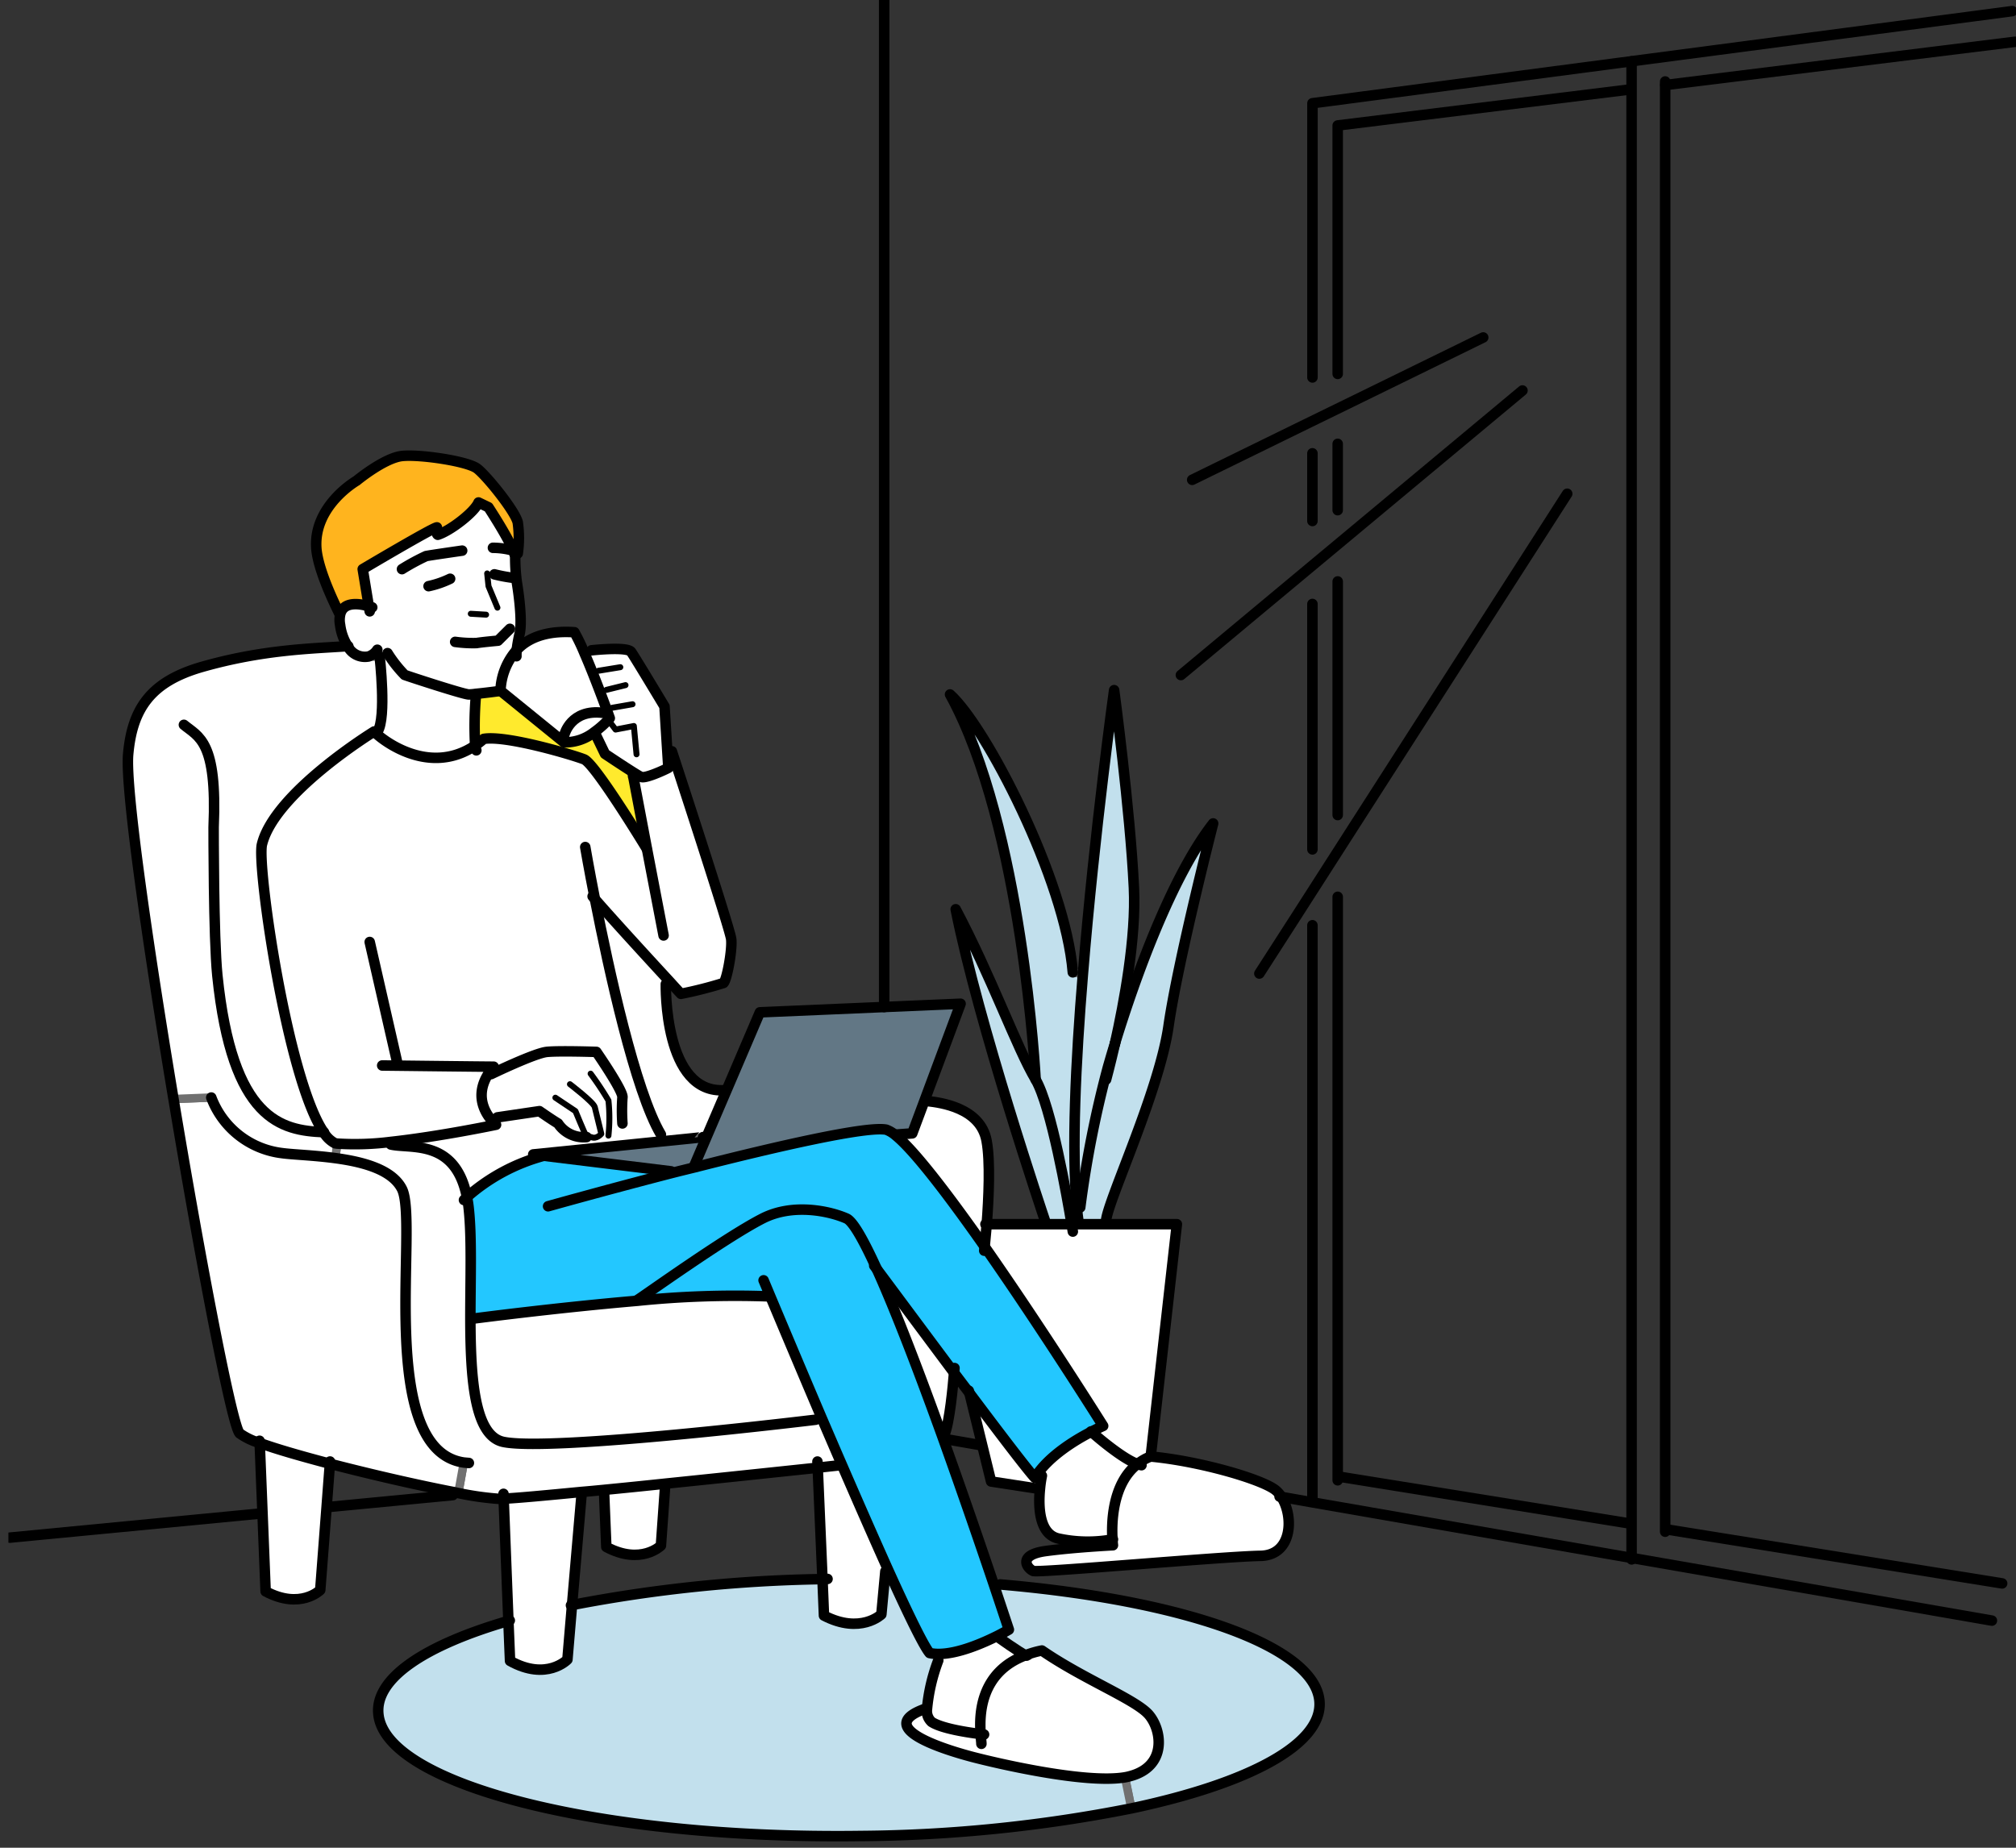 <svg xmlns="http://www.w3.org/2000/svg" xmlns:xlink="http://www.w3.org/1999/xlink" width="240" height="220" viewBox="0 0 240 220">
  <rect x="0" y="0" width="240" height="220" fill="#333333" stroke="none"/>
  <defs>
    <clipPath id="clip-path">
      <rect id="長方形_55" data-name="長方形 55" width="239" height="220" transform="translate(-0.086)" fill="none" stroke="#707070" stroke-linecap="round" stroke-linejoin="round" stroke-width="1"/>
    </clipPath>
    <clipPath id="clip-img_scene_ointment_1">
      <rect width="240" height="220"/>
    </clipPath>
  </defs>
  <g id="img_scene_ointment_1" clip-path="url(#clip-img_scene_ointment_1)">
    <g id="グループ_533" data-name="グループ 533" transform="translate(1.086)">
      <g id="グループ_87" data-name="グループ 87" clip-path="url(#clip-path)">
        <path id="パス_932" data-name="パス 932" d="M121.545,147.564c.477,5.15-8.388,9.843-22.386,12.8l-.762-3.7a5.868,5.868,0,0,0,.62-.14c4.424-1.182,3.786-5.5,2.211-7.322s-7.822-4.251-12.723-7.636a11.451,11.451,0,0,0-1.947.564c-.743-.354-3.273-2.15-3.273-2.15l-.074-.161c.834-.422,1.365-.741,1.365-.741s-.655-1.974-1.717-5.15l.672-.229c21.608,1.851,37.393,7.267,38.013,13.863" transform="translate(34.444 54.951)" fill="#c2e0ed" stroke="#707070" stroke-linecap="round" stroke-linejoin="round" stroke-width="1"/>
        <path id="パス_933" data-name="パス 933" d="M115.9,127.715c1.486,2.311,1.345,6.951-2.5,7.021-4.441.069-26.33,2.046-27.04,1.8-.726-.3-1.911-1.887,1.417-2.363,3.327-.457,8.068-.7,8.068-.7s-.037-.265-.052-.689c-.123-1.782-.088-6.615,2.973-8.977a5.728,5.728,0,0,1,1.576-.9c5.926.564,13.1,2.68,14.794,3.952a3.012,3.012,0,0,1,.76.862" transform="translate(35.561 50.512)" fill="#fff" stroke="#707070" stroke-linecap="round" stroke-linejoin="round" stroke-width="1"/>
        <path id="パス_934" data-name="パス 934" d="M94.327,95.68v-.02c2.445-7.971,6.778-19.892,11.681-26.173,0,0-4.195,16.4-5.309,24.11-1.1,7.727-7.2,20.725-7.432,23.142v.459H89.958v-.459c-.072-.477-.125-.971-.16-1.5l.388-.035A126.5,126.5,0,0,1,93.5,98.449c.246-.847.511-1.782.83-2.768" transform="translate(37.328 28.56)" fill="#c2e0ed" stroke="#707070" stroke-linecap="round" stroke-linejoin="round" stroke-width="1"/>
        <path id="パス_935" data-name="パス 935" d="M92.386,103.3h12.529L101.8,130.957a5.774,5.774,0,0,0-1.574.9c-1.874-.669-5.061-3.457-5.487-3.844.834-.442,1.4-.69,1.4-.69s-7.2-11.481-14.1-21.341c.054-.545.142-1.5.248-2.679h10.1Z" transform="translate(34.101 42.457)" fill="#fff" stroke="#707070" stroke-linecap="round" stroke-linejoin="round" stroke-width="1"/>
        <path id="パス_936" data-name="パス 936" d="M84.291,149.225c-.178-2.366-.054-7.356,5.343-9.383a11.487,11.487,0,0,1,1.947-.566c4.9,3.386,11.15,5.819,12.724,7.636s2.213,6.139-2.211,7.322a5.958,5.958,0,0,1-.62.14c-4.795.813-15.554-1.745-18.121-2.416-2.691-.706-11.944-3.386-5.857-5.679l.406-.035a1.771,1.771,0,0,0,.548,1.535c1.293.844,4.692,1.3,5.841,1.446" transform="translate(31.368 57.242)" fill="#fff" stroke="#707070" stroke-linecap="round" stroke-linejoin="round" stroke-width="1"/>
        <path id="パス_937" data-name="パス 937" d="M96.664,81.766c.283,5.98-1.185,13.759-2.248,18.519v.02c-.319.986-.585,1.922-.83,2.768a126.19,126.19,0,0,0-3.311,16.756l-.389.035c-.655-6.738-.159-17.32.706-27.815,1.383-17,3.718-33.812,3.718-33.812s1.913,14.269,2.354,23.528" transform="translate(37.239 23.936)" fill="#c2e0ed" stroke="#707070" stroke-linecap="round" stroke-linejoin="round" stroke-width="1"/>
        <path id="パス_938" data-name="パス 938" d="M119.94,157.169l.76,3.7a171.35,171.35,0,0,1-32.207,3.281c-30.95.422-56.66-6.084-57.44-14.533-.406-4.251,5.538-8.182,15.483-11.076l.2,4.762c4.353,2.433,6.829-.159,6.829-.159l.551-6.489a170.41,170.41,0,0,1,29.816-3.087l.177,4.34c4.356,2.255,6.834-.143,6.834-.143l.477-5.133.336-.158c2.336,5.167,4.229,9.066,4.937,9.894a4.985,4.985,0,0,0,1.045.107l-.02.775a21.976,21.976,0,0,0-1.342,5.785l-.408.037c-6.087,2.293,3.165,4.972,5.857,5.678,2.568.672,13.326,3.228,18.121,2.417" transform="translate(12.9 54.448)" fill="#c2e0ed" stroke="#707070" stroke-linecap="round" stroke-linejoin="round" stroke-width="1"/>
        <path id="パス_939" data-name="パス 939" d="M89.154,128.967h-.091l-5.734-.882-2.581-10.547c3.644,4.868,6.969,9.225,7.8,10.107,1.54-2.54,4.85-4.532,6.725-5.485.426.387,3.613,3.175,5.487,3.844-3.061,2.363-3.1,7.2-2.973,8.978a16.437,16.437,0,0,1-6.441-.107c-2.336-.528-2.391-3.88-2.193-5.908" transform="translate(33.566 48.308)" fill="#fff" stroke="#707070" stroke-linecap="round" stroke-linejoin="round" stroke-width="1"/>
        <path id="パス_940" data-name="パス 940" d="M62.846,100.511c.9-.229,1.843-.46,2.779-.689,9.767-2.486,20.44-4.939,22.791-4.48a3.62,3.62,0,0,1,1.117.67c2.3,1.871,6.388,7.267,10.6,13.263,6.9,9.859,14.106,21.341,14.106,21.341s-.568.248-1.4.689c-1.876.952-5.186,2.945-6.726,5.485-.83-.882-4.156-5.239-7.8-10.106-.6-.777-1.2-1.587-1.825-2.4-4.035-5.4-8.051-10.813-9.185-12.331-1.54-3.385-2.813-5.661-3.59-6.031-1.93-.862-6.354-1.887-10.034,0-4.495,2.294-14.654,9.612-14.9,9.7l.018.089c-9.68.828-19.484,2.115-19.484,2.115h-.406c0-4.673.176-9.506-.177-12.929a13.189,13.189,0,0,0-.231-1.532,22.729,22.729,0,0,1,9.165-4.92L62.8,100.3Z" transform="translate(16.003 39.163)" fill="#23c7ff" stroke="#707070" stroke-linecap="round" stroke-linejoin="round" stroke-width="1"/>
        <path id="パス_941" data-name="パス 941" d="M93.739,91.689l1.2.21c-.866,10.5-1.362,21.078-.706,27.815.035.529.088,1.023.16,1.5v.459h-.8c-.529-3.176-2.422-14.021-4.282-17.214,0,0-1.556-30.2-10.192-45.857,4.212,3.756,13.731,22.047,14.616,33.088" transform="translate(32.89 24.085)" fill="#c2e0ed" stroke="#707070" stroke-linecap="round" stroke-linejoin="round" stroke-width="1"/>
        <path id="パス_942" data-name="パス 942" d="M93.4,114.223H90.216v-.459S82.252,90.183,79.6,76.726c4.21,7.937,7.289,16.543,9.519,20.283,1.859,3.192,3.753,14.038,4.282,17.214" transform="translate(33.088 31.534)" fill="#c2e0ed" stroke="#707070" stroke-linecap="round" stroke-linejoin="round" stroke-width="1"/>
        <path id="パス_943" data-name="パス 943" d="M68.8,112.732l-.5-.336a113.816,113.816,0,0,0-15.464.531l-.02-.09c.248-.087,10.405-7.406,14.9-9.7,3.679-1.886,8.1-.862,10.034,0,.777.37,2.05,2.646,3.59,6.032,2.267,5.01,5.116,12.487,7.751,19.791,2.459,6.843,4.761,13.561,6.247,17.971,1.062,3.176,1.716,5.152,1.716,5.152s-.529.317-1.363.739c-1.7.848-4.652,2.153-7.023,2.153a4.868,4.868,0,0,1-1.043-.107c-.708-.828-2.6-4.725-4.938-9.893-1.7-3.776-3.645-8.22-5.557-12.63-.815-1.87-1.611-3.738-2.391-5.538-2.511-5.908-4.741-11.217-5.944-14.073" transform="translate(21.957 41.951)" fill="#23c7ff" stroke="#707070" stroke-linecap="round" stroke-linejoin="round" stroke-width="1"/>
        <path id="パス_944" data-name="パス 944" d="M85.645,138.2s2.53,1.8,3.273,2.15c-5.4,2.029-5.521,7.018-5.344,9.385-1.15-.143-4.549-.6-5.841-1.448a1.767,1.767,0,0,1-.548-1.534,21.938,21.938,0,0,1,1.345-5.787l.018-.775c2.371,0,5.327-1.307,7.023-2.153Z" transform="translate(32.085 56.734)" fill="#fff" stroke="#707070" stroke-linecap="round" stroke-linejoin="round" stroke-width="1"/>
        <path id="パス_945" data-name="パス 945" d="M85.4,107.612c-.108,1.182-.2,2.135-.249,2.679-4.21-6-8.3-11.392-10.6-13.262l.071-.089L76.53,96.8l1.486-3.986.445.158c1.325.158,6.194.741,6.917,4.71.459,2.469.245,6.912.018,9.931" transform="translate(30.989 38.146)" fill="#fff" stroke="#707070" stroke-linecap="round" stroke-linejoin="round" stroke-width="1"/>
        <path id="パス_946" data-name="パス 946" d="M89.315,84.7,85.052,96.147l-1.488,3.987-1.91.14-.072.09a3.638,3.638,0,0,0-1.116-.672c-2.351-.459-13.024,1.994-22.793,4.48l-.051-.213L59,100.734l2.442-5.7,3.981-9.313,14.8-.635Z" transform="translate(23.953 34.812)" fill="#627785" stroke="#707070" stroke-linecap="round" stroke-linejoin="round" stroke-width="1"/>
        <path id="パス_947" data-name="パス 947" d="M72.972,107.1c1.134,1.517,5.15,6.932,9.184,12.329-.123,1.552-.529,5.911-1.131,7.354l-.3.107c-2.636-7.3-5.484-14.779-7.751-19.791" transform="translate(30.333 44.018)" fill="#fff" stroke="#707070" stroke-linecap="round" stroke-linejoin="round" stroke-width="1"/>
        <path id="パス_948" data-name="パス 948" d="M68.563,137.249,68,123.986c1.522-.176,2.407-.267,2.407-.267l.426-.193c1.911,4.409,3.858,8.854,5.555,12.63l-.336.158-.477,5.133s-2.477,2.4-6.832.141Z" transform="translate(28.265 50.769)" fill="#fff" stroke="#707070" stroke-linecap="round" stroke-linejoin="round" stroke-width="1"/>
        <path id="パス_949" data-name="パス 949" d="M43.1,102.926a13.142,13.142,0,0,1,.231,1.532c.353,3.423.177,8.256.177,12.929.017,7.179.477,13.987,3.946,14.691,5.751,1.182,37.162-2.646,37.162-2.646l.689-.282c.779,1.8,1.576,3.67,2.39,5.54l-.425.192s-.885.09-2.408.267c-3.644.387-10.936,1.164-18.173,1.9-2.477.265-4.953.512-7.291.741-.922.087-1.822.175-2.691.246-4.246.408-7.679.724-9.235.794-.249.017-.462.017-.6.017a35.863,35.863,0,0,1-4.8-.687l.655-3.633c-10.564-1.551-5.326-28.537-7.36-32.576-1.168-2.31-4.621-3.23-7.929-3.67l.212-1.727A33.824,33.824,0,0,0,34,96.363l.037.3c2.351.546,7.679-.705,9.059,6.262" transform="translate(11.404 39.605)" fill="#fff" stroke="#707070" stroke-linecap="round" stroke-linejoin="round" stroke-width="1"/>
        <path id="パス_950" data-name="パス 950" d="M80.581,123.828l-.689.282s-31.411,3.828-37.162,2.646c-3.468-.7-3.929-7.512-3.944-14.691h.4s9.8-1.287,19.484-2.115a113.836,113.836,0,0,1,15.465-.531l.5.336c1.2,2.857,3.433,8.165,5.944,14.073" transform="translate(16.123 44.928)" fill="#fff" stroke="#707070" stroke-linecap="round" stroke-linejoin="round" stroke-width="1"/>
        <path id="パス_951" data-name="パス 951" d="M28.625,109.435c-4.319-6.331-7.963-31.623-7.345-34.251,1.488-6.173,13.36-13.458,13.36-13.458.532.652,6.3,5.521,12.018,1.676a10.39,10.39,0,0,0,1.026-.794c2.707-.459,10.652,1.922,11.944,2.434,1.273.494,7.06,9.983,7.415,10.564l.051-.016-1.611-8.5.621-.123a1.943,1.943,0,0,0,.337.176c.511.212,2.759-.83,3.221-1.077l-.125-1.939.548-.038s6.92,21.1,7.061,22.349c.159,1.233-.514,4.919-.922,5.238a48.49,48.49,0,0,1-5.06,1.287s-.5-.529-1.276-1.393c-2.245-2.434-6.863-7.46-8.97-9.894,1.645,8.359,4.778,22.841,7.857,28.042l.086.811c-5.98.619-15.288,1.552-15.288,1.552l1.273.161a22.706,22.706,0,0,0-9.165,4.922c-1.38-6.969-6.708-5.716-9.06-6.263l-.035-.3a33.719,33.719,0,0,1-6.354.2c-.088-.018-.177-.018-.246-.038a3.363,3.363,0,0,1-1.363-1.322" transform="translate(8.817 25.369)" fill="#fff" stroke="#707070" stroke-linecap="round" stroke-linejoin="round" stroke-width="1"/>
        <path id="パス_952" data-name="パス 952" d="M64.92,98.669l-2.442,5.7-.353-.159c0,.018-2.09.23-4.922.511l-.085-.811c-3.081-5.2-6.213-19.683-7.858-28.042,2.107,2.433,6.725,7.46,8.971,9.894l-.529.229s-.3,13.228,7.078,12.628Z" transform="translate(20.477 31.18)" fill="#fff" stroke="#707070" stroke-linecap="round" stroke-linejoin="round" stroke-width="1"/>
        <path id="パス_953" data-name="パス 953" d="M45.346,98.175l-1.274-.161s9.31-.933,15.288-1.552c2.833-.281,4.922-.491,4.922-.511l.353.159-1.379,3.226.052.213c-.937.229-1.877.46-2.779.689l-.052-.212Z" transform="translate(18.32 39.436)" fill="#627785" stroke="#707070" stroke-linecap="round" stroke-linejoin="round" stroke-width="1"/>
        <path id="パス_954" data-name="パス 954" d="M58.242,66.988l.125,1.939c-.462.248-2.71,1.288-3.222,1.078a2.241,2.241,0,0,1-.337-.176c-1.063-.619-3.981-2.576-3.981-2.576l-1.2-2.486-.071-.106A10.9,10.9,0,0,0,51.393,63s-1.611-4.515-3.008-7.725l.832-.353s4.264-.477,4.726.193c.477.689,3.963,6.491,3.963,6.491Z" transform="translate(20.113 22.506)" fill="#fff" stroke="#707070" stroke-linecap="round" stroke-linejoin="round" stroke-width="1"/>
        <path id="パス_955" data-name="パス 955" d="M57.3,125.2l.018.158-.512,7.214s-2.373,2.362-6.5.158l-.265-6.472-.037-.317c2.336-.229,4.813-.476,7.291-.741" transform="translate(20.788 51.458)" fill="#fff" stroke="#707070" stroke-linecap="round" stroke-linejoin="round" stroke-width="1"/>
        <path id="パス_956" data-name="パス 956" d="M58.037,68.5,59.648,77l-.051.017c-.355-.581-6.143-10.072-7.415-10.564-1.293-.514-9.237-2.893-11.944-2.434a10.56,10.56,0,0,1-1.026.794,42.635,42.635,0,0,1,.086-5.874l-.035-.284c1.152-.1,2.973-.351,2.973-.351v-.017l7.557,6.136A5.581,5.581,0,0,0,53.4,63.209l.069.106,1.2,2.488s2.919,1.957,3.982,2.575Z" transform="translate(16.264 23.957)" fill="#ffea2d" stroke="#707070" stroke-linecap="round" stroke-linejoin="round" stroke-width="1"/>
        <path id="パス_957" data-name="パス 957" d="M43.25,55.478c1.2-1.305,3.33-2.365,6.869-2.118a23.2,23.2,0,0,1,1.2,2.506c1.4,3.21,3.008,7.725,3.008,7.725a10.9,10.9,0,0,1-1.84,1.658,5.587,5.587,0,0,1-3.61,1.216l-7.557-6.136a7.724,7.724,0,0,1,1.928-4.851" transform="translate(17.177 21.916)" fill="#fff" stroke="#707070" stroke-linecap="round" stroke-linejoin="round" stroke-width="1"/>
        <path id="パス_958" data-name="パス 958" d="M42.151,141.246l-.565-14.552c1.554-.069,4.989-.387,9.235-.794l.035.371-1.13,13.088-.551,6.491s-2.476,2.592-6.829.158Z" transform="translate(17.287 51.745)" fill="#fff" stroke="#707070" stroke-linecap="round" stroke-linejoin="round" stroke-width="1"/>
        <path id="パス_959" data-name="パス 959" d="M31.268,54.764l-.726-4.426s8.212-4.868,8.832-4.972c-.018.176-.109.775.1.882,1.468-.46,4.353-2.665,4.849-3.846l1.186.566s2.69,4.092,3.113,5.624a1.3,1.3,0,0,1,.072.389,21.728,21.728,0,0,0,.194,2.963s.743,4.3.319,6.12a18.063,18.063,0,0,0-.337,1.9,7.721,7.721,0,0,0-1.93,4.851v.018s-1.821.246-2.972.351l.034.282a42.469,42.469,0,0,0-.085,5.874C38.2,75.19,32.436,70.32,31.9,69.669h.408c1.079-1.657.249-8.906.249-8.906l-1.346-.018H31.2a2.292,2.292,0,0,1-2.441-1.235,6.132,6.132,0,0,1-.9-2.521,3.035,3.035,0,0,1,.034-1.359c.46-1.552,2.514-1.129,3.381-.865" transform="translate(11.554 17.427)" fill="#fff" stroke="#707070" stroke-linecap="round" stroke-linejoin="round" stroke-width="1"/>
        <path id="パス_960" data-name="パス 960" d="M49.818,46.406a13.191,13.191,0,0,1,0,3.684l-.372.123c-.422-1.532-3.113-5.624-3.113-5.624l-1.185-.564c-.5,1.18-3.381,3.385-4.85,3.845-.212-.107-.122-.706-.1-.882-.619.1-8.831,4.974-8.831,4.974l.726,4.425c-.868-.262-2.921-.687-3.381.866l-.159-.054c-.054-.159-2.5-4.868-2.708-7.725-.354-5.08,4.795-8.041,4.795-8.041s3.327-2.753,5.452-2.946c2.141-.213,7.749.617,8.9,1.5s4.532,5.08,4.832,6.421" transform="translate(10.734 15.804)" fill="#ffb41e" stroke="#707070" stroke-linecap="round" stroke-linejoin="round" stroke-width="1"/>
        <path id="パス_961" data-name="パス 961" d="M24.087,133.744A7.877,7.877,0,0,1,21.7,132.6c-.922-.988-4.619-20.248-7.875-39.807l4.5-.178a10.308,10.308,0,0,0,8.4,6.613c1.291.178,3.784.248,6.369.6,3.308.44,6.761,1.36,7.929,3.67,2.034,4.038-3.2,31.025,7.36,32.576l-.655,3.633c-.193-.034-.388-.087-.583-.124-4.124-.792-9.767-2.081-14.7-3.367-3.344-.882-6.372-1.747-8.353-2.471" transform="translate(5.746 38.064)" fill="#fff" stroke="#707070" stroke-linecap="round" stroke-linejoin="round" stroke-width="1"/>
        <path id="パス_962" data-name="パス 962" d="M33.29,112.394a3.363,3.363,0,0,0,1.363,1.322c.069.02.159.02.246.038l-.212,1.727c-2.585-.353-5.078-.422-6.369-.6a10.312,10.312,0,0,1-8.4-6.615l-4.5.178c-3.061-18.344-5.751-36.968-5.4-41.026.479-5.431,2.654-8.676,8.848-10.44,7.2-2.046,12.883-2.153,17.29-2.452A2.294,2.294,0,0,0,38.6,55.761h.017l1.346.018s.83,7.25-.249,8.906h-.408S27.434,71.97,25.946,78.143c-.619,2.627,3.025,27.919,7.345,34.251" transform="translate(4.152 22.41)" fill="#fff" stroke="#707070" stroke-linecap="round" stroke-linejoin="round" stroke-width="1"/>
        <path id="パス_963" data-name="パス 963" d="M29.426,124.234l-.389,5.13-.76,9.912s-2.353,2.363-6.5.158l-.708-17.671c1.982.724,5.009,1.589,8.353,2.471" transform="translate(8.76 50.045)" fill="#fff" stroke="#707070" stroke-linecap="round" stroke-linejoin="round" stroke-width="1"/>
        <path id="パス_964" data-name="パス 964" d="M31.675,51.362s-.16-.054-.408-.124c-.866-.262-2.921-.687-3.381.865a3.035,3.035,0,0,0-.034,1.359,6.152,6.152,0,0,0,.9,2.521A2.294,2.294,0,0,0,31.2,57.218h.017a1.956,1.956,0,0,0,1.063-.811" transform="translate(11.554 20.953)" fill="none" stroke="#000" stroke-linecap="round" stroke-linejoin="round" stroke-width="1.25"/>
        <path id="パス_965" data-name="パス 965" d="M48.033,60.709a4.864,4.864,0,0,1,.034-.739,18.164,18.164,0,0,1,.338-1.906c.425-1.815-.319-6.12-.319-6.12a21.877,21.877,0,0,1-.2-2.962,1.289,1.289,0,0,0-.071-.391c-.423-1.532-3.115-5.624-3.115-5.624L43.521,42.4c-.5,1.181-3.381,3.386-4.849,3.846-.214-.107-.123-.705-.106-.882-.619.1-8.831,4.972-8.831,4.972l.726,4.426.106.6" transform="translate(12.36 17.427)" fill="none" stroke="#000" stroke-linecap="round" stroke-linejoin="round" stroke-width="1.25"/>
        <path id="パス_966" data-name="パス 966" d="M31.823,55.113a15.362,15.362,0,0,0,2.036,2.595c.406.158,7.025,2.327,7.645,2.327a6.117,6.117,0,0,0,.794-.071c1.152-.106,2.973-.353,2.973-.353" transform="translate(13.228 22.651)" fill="none" stroke="#000" stroke-linecap="round" stroke-linejoin="round" stroke-width="1.25"/>
        <path id="パス_967" data-name="パス 967" d="M49.818,50.091a13.191,13.191,0,0,0,0-3.684c-.3-1.343-3.681-5.54-4.832-6.421s-6.758-1.712-8.9-1.5c-2.125.195-5.452,2.946-5.452,2.946s-5.149,2.963-4.795,8.043c.212,2.857,2.654,7.566,2.708,7.725" transform="translate(10.734 15.804)" fill="none" stroke="#000" stroke-linecap="round" stroke-linejoin="round" stroke-width="1.25"/>
        <path id="パス_968" data-name="パス 968" d="M35.272,49.72a11.3,11.3,0,0,0,2.567-.882" transform="translate(14.662 20.072)" fill="none" stroke="#000" stroke-linecap="round" stroke-linejoin="round" stroke-width="1.25"/>
        <path id="パス_969" data-name="パス 969" d="M40.809,48.464a18.33,18.33,0,0,0,2.268.422" transform="translate(16.964 19.919)" fill="none" stroke="#000" stroke-linecap="round" stroke-linejoin="round" stroke-width="1.25"/>
        <path id="パス_970" data-name="パス 970" d="M40.2,48.388l.159,1.517,1.063,2.56" transform="translate(16.71 19.888)" fill="none" stroke="#000" stroke-linecap="round" stroke-linejoin="round" stroke-width="0.709"/>
        <path id="パス_971" data-name="パス 971" d="M33.036,48.668A26.561,26.561,0,0,1,35.9,47.114c.46-.1,4.3-.65,4.3-.65" transform="translate(13.733 19.097)" fill="none" stroke="#000" stroke-linecap="round" stroke-linejoin="round" stroke-width="1.25"/>
        <path id="パス_972" data-name="パス 972" d="M40.685,46.226a9.387,9.387,0,0,1,2.282.3" transform="translate(16.912 18.999)" fill="none" stroke="#000" stroke-linecap="round" stroke-linejoin="round" stroke-width="1.25"/>
        <path id="パス_973" data-name="パス 973" d="M37.509,54.616a15.617,15.617,0,0,0,2.55.141c.585-.106,2.548-.284,2.548-.284l1.417-1.41" transform="translate(15.592 21.809)" fill="none" stroke="#000" stroke-linecap="round" stroke-linejoin="round" stroke-width="1.25"/>
        <path id="パス_974" data-name="パス 974" d="M40.645,51.9s-1.665-.107-1.823-.107" transform="translate(16.138 21.285)" fill="none" stroke="#000" stroke-linecap="round" stroke-linejoin="round" stroke-width="0.709"/>
        <path id="パス_975" data-name="パス 975" d="M31.234,55.414s.83,7.25-.249,8.906" transform="translate(12.88 22.775)" fill="none" stroke="#000" stroke-linecap="round" stroke-linejoin="round" stroke-width="1.25"/>
        <path id="パス_976" data-name="パス 976" d="M39.3,58.751a42.635,42.635,0,0,0-.086,5.874,2.29,2.29,0,0,0,.142.566" transform="translate(16.264 24.147)" fill="none" stroke="#000" stroke-linecap="round" stroke-linejoin="round" stroke-width="1.25"/>
        <path id="パス_977" data-name="パス 977" d="M51.321,55.867c1.4,3.209,3.008,7.725,3.008,7.725a10.883,10.883,0,0,1-1.84,1.657,5.584,5.584,0,0,1-3.61,1.218l-7.558-6.138a7.715,7.715,0,0,1,1.93-4.85c1.2-1.305,3.328-2.365,6.868-2.118A22.9,22.9,0,0,1,51.321,55.867Z" transform="translate(17.177 21.917)" fill="none" stroke="#000" stroke-linecap="round" stroke-linejoin="round" stroke-width="1.25"/>
        <path id="パス_978" data-name="パス 978" d="M46.7,62.741s.76-3.051,4.583-2.575" transform="translate(19.412 24.707)" fill="none" stroke="#000" stroke-linecap="round" stroke-linejoin="round" stroke-width="1.25"/>
        <line id="線_94" data-name="線 94" y1="0.425" x2="2.603" transform="translate(70.16 79.439)" fill="none" stroke="#000" stroke-linecap="round" stroke-linejoin="round" stroke-width="0.709"/>
        <line id="線_95" data-name="線 95" y1="0.564" x2="2.281" transform="translate(71.1 81.575)" fill="none" stroke="#000" stroke-linecap="round" stroke-linejoin="round" stroke-width="0.709"/>
        <line id="線_96" data-name="線 96" y1="0.425" x2="2.445" transform="translate(71.771 83.849)" fill="none" stroke="#000" stroke-linecap="round" stroke-linejoin="round" stroke-width="0.709"/>
        <path id="パス_979" data-name="パス 979" d="M50.472,60.864l.743.986,2.177-.423.319,3.369" transform="translate(20.981 25.015)" fill="none" stroke="#000" stroke-linecap="round" stroke-linejoin="round" stroke-width="0.709"/>
        <path id="パス_980" data-name="パス 980" d="M49.379,64.765l1.2,2.488s2.918,1.956,3.981,2.575A2.242,2.242,0,0,0,54.9,70c.512.21,2.761-.83,3.222-1.078L58,66.988l-.337-5.379s-3.485-5.8-3.963-6.492c-.462-.669-4.726-.193-4.726-.193" transform="translate(20.357 22.506)" fill="none" stroke="#000" stroke-linecap="round" stroke-linejoin="round" stroke-width="1.25"/>
        <path id="パス_981" data-name="パス 981" d="M52.459,65.425l.018.143h.016l1.611,8.5,2,10.424" transform="translate(21.807 26.89)" fill="none" stroke="#000" stroke-linecap="round" stroke-linejoin="round" stroke-width="1.25"/>
        <path id="パス_982" data-name="パス 982" d="M58.5,63.4s6.92,21.094,7.061,22.349c.159,1.233-.514,4.919-.922,5.238a48.49,48.49,0,0,1-5.06,1.287s-.5-.529-1.276-1.393c-2.247-2.434-6.863-7.46-8.971-9.894-.088-.106-.178-.212-.266-.319" transform="translate(20.399 26.057)" fill="none" stroke="#000" stroke-linecap="round" stroke-linejoin="round" stroke-width="1.25"/>
        <path id="パス_983" data-name="パス 983" d="M67.06,75.643a.056.056,0,0,0-.017-.037c-.354-.581-6.143-10.072-7.414-10.566-1.293-.512-9.237-2.891-11.946-2.433a10.525,10.525,0,0,1-1.025.793c-5.717,3.845-11.485-1.023-12.018-1.675,0,0-11.872,7.284-13.361,13.457-.617,2.627,3.027,27.919,7.346,34.251a3.383,3.383,0,0,0,1.362,1.324c.069.018.16.018.246.037a33.737,33.737,0,0,0,6.355-.2c5.84-.634,12.563-2.046,12.563-2.046s-3.679-2.945-.282-6.912c-1.046,0-13.272-.143-13.272-.143" transform="translate(8.817 25.369)" fill="none" stroke="#000" stroke-linecap="round" stroke-linejoin="round" stroke-width="1.25"/>
        <path id="パス_984" data-name="パス 984" d="M48.447,71.475s.425,2.506,1.151,6.193c1.645,8.359,4.778,22.84,7.858,28.042" transform="translate(20.139 29.376)" fill="none" stroke="#000" stroke-linecap="round" stroke-linejoin="round" stroke-width="1.25"/>
        <line id="線_97" data-name="線 97" x2="3.257" y2="14.268" transform="translate(42.927 112.157)" fill="none" stroke="#000" stroke-linecap="round" stroke-linejoin="round" stroke-width="1.25"/>
        <path id="パス_985" data-name="パス 985" d="M40.536,91.427s5.167-2.5,6.635-2.646,5.892,0,5.892,0,3.257,4.708,3.1,5.432a21.942,21.942,0,0,0,0,3.086" transform="translate(16.85 36.463)" fill="none" stroke="#000" stroke-linecap="round" stroke-linejoin="round" stroke-width="1.25"/>
        <path id="パス_986" data-name="パス 986" d="M48.9,90.6a36.925,36.925,0,0,1,2.122,3.192,20.1,20.1,0,0,1,0,4.181" transform="translate(20.326 37.237)" fill="none" stroke="#000" stroke-linecap="round" stroke-linejoin="round" stroke-width="0.709"/>
        <path id="パス_987" data-name="パス 987" d="M47.16,91.489s2.8,2.135,2.955,2.716c.143.6.78,3.192.78,3.192s-.566.687-1.2.388" transform="translate(19.604 37.602)" fill="none" stroke="#000" stroke-linecap="round" stroke-linejoin="round" stroke-width="0.709"/>
        <path id="パス_988" data-name="パス 988" d="M51.679,96.85a3.665,3.665,0,0,1-3.4-1.623c-.746-.442-2.213-1.465-2.213-1.465l-5.007.741" transform="translate(17.068 38.537)" fill="none" stroke="#000" stroke-linecap="round" stroke-linejoin="round" stroke-width="1.25"/>
        <path id="パス_989" data-name="パス 989" d="M45.935,92.627l2.391,1.6s1.025,2.5,1.327,3.086" transform="translate(19.095 38.07)" fill="none" stroke="#000" stroke-linecap="round" stroke-linejoin="round" stroke-width="0.709"/>
        <path id="パス_990" data-name="パス 990" d="M57.624,103.96,59,100.734l2.442-5.7,3.981-9.314,14.8-.634,9.094-.388L85.053,96.147l-1.488,3.986-1.91.141" transform="translate(23.953 34.812)" fill="none" stroke="#000" stroke-linecap="round" stroke-linejoin="round" stroke-width="1.25"/>
        <path id="パス_991" data-name="パス 991" d="M64.282,95.951c0,.02-2.09.23-4.922.511-5.978.619-15.288,1.552-15.288,1.552l1.274.161,15.131,1.851" transform="translate(18.32 39.436)" fill="none" stroke="#000" stroke-linecap="round" stroke-linejoin="round" stroke-width="1.25"/>
        <path id="パス_992" data-name="パス 992" d="M38.249,102.8a4.723,4.723,0,0,1,.353-.351,22.709,22.709,0,0,1,9.167-4.92c.016,0,.035-.02.052-.02" transform="translate(15.9 40.078)" fill="none" stroke="#000" stroke-linecap="round" stroke-linejoin="round" stroke-width="1.25"/>
        <path id="パス_993" data-name="パス 993" d="M39.072,112.064s9.8-1.287,19.484-2.115a113.836,113.836,0,0,1,15.465-.531" transform="translate(16.242 44.928)" fill="none" stroke="#000" stroke-linecap="round" stroke-linejoin="round" stroke-width="1.25"/>
        <path id="パス_994" data-name="パス 994" d="M52.822,112.837c.246-.087,10.405-7.406,14.9-9.7,3.679-1.886,8.1-.862,10.034,0,.777.37,2.05,2.646,3.59,6.031,2.267,5.012,5.115,12.489,7.751,19.792,2.459,6.842,4.761,13.561,6.247,17.971,1.062,3.176,1.716,5.15,1.716,5.15s-.529.319-1.363.741c-1.7.847-4.652,2.153-7.023,2.153a4.891,4.891,0,0,1-1.045-.107c-.708-.828-2.6-4.727-4.938-9.894-1.7-3.774-3.645-8.219-5.557-12.628-.814-1.87-1.61-3.738-2.39-5.54C72.234,120.9,70,115.588,68.8,112.732c-.6-1.429-.939-2.242-.939-2.242" transform="translate(21.957 41.951)" fill="none" stroke="#000" stroke-linecap="round" stroke-linejoin="round" stroke-width="1.25"/>
        <path id="パス_995" data-name="パス 995" d="M45.322,104.46s6.708-1.887,14.686-3.949c.9-.229,1.843-.46,2.779-.689,9.768-2.486,20.441-4.939,22.793-4.48a3.638,3.638,0,0,1,1.116.672c2.3,1.87,6.389,7.265,10.6,13.262,6.9,9.859,14.106,21.341,14.106,21.341s-.566.248-1.4.689c-1.874.952-5.184,2.945-6.725,5.485-.831-.882-4.156-5.239-7.8-10.106-.6-.777-1.2-1.587-1.825-2.4-4.033-5.4-8.05-10.813-9.184-12.331l-.319-.42" transform="translate(18.84 39.163)" fill="none" stroke="#000" stroke-linecap="round" stroke-linejoin="round" stroke-width="1.25"/>
        <path id="パス_996" data-name="パス 996" d="M32.1,96.576c2.351.547,7.68-.705,9.059,6.262a12.892,12.892,0,0,1,.231,1.532c.354,3.423.177,8.256.177,12.93.017,7.178.477,13.987,3.946,14.691,5.751,1.181,37.162-2.646,37.162-2.646" transform="translate(13.343 39.693)" fill="none" stroke="#000" stroke-linecap="round" stroke-linejoin="round" stroke-width="1.25"/>
        <path id="パス_997" data-name="パス 997" d="M47.666,136.125c-.214-.018-.408-.034-.6-.052C36.5,134.521,41.737,107.534,39.7,103.5c-1.168-2.31-4.621-3.228-7.929-3.67-2.585-.351-5.078-.42-6.369-.6A10.314,10.314,0,0,1,17,92.613" transform="translate(7.066 38.064)" fill="none" stroke="#000" stroke-linecap="round" stroke-linejoin="round" stroke-width="1.25"/>
        <path id="パス_998" data-name="パス 998" d="M31.368,109.666h-.035c-4.992-.209-10.885-1.357-12.655-18.677-.459-4.569-.442-17.638-.442-17.638.442-10.282-1.77-10.724-3.539-12.188" transform="translate(6.109 25.138)" fill="none" stroke="#000" stroke-linecap="round" stroke-linejoin="round" stroke-width="1.25"/>
        <path id="パス_999" data-name="パス 999" d="M36.227,54.526h-.069c-4.407.3-10.087.406-17.291,2.451-6.194,1.764-8.368,5.01-8.848,10.441-.354,4.058,2.337,22.682,5.4,41.026C18.672,128,22.37,147.265,23.29,148.252a7.874,7.874,0,0,0,2.391,1.146c1.981.724,5.009,1.589,8.353,2.471,4.938,1.285,10.581,2.575,14.7,3.367.2.037.389.09.583.124a35.59,35.59,0,0,0,4.8.687c.139,0,.353,0,.6-.016,1.554-.071,4.989-.388,9.235-.8.868-.071,1.77-.157,2.69-.246,2.337-.229,4.815-.476,7.292-.741,7.237-.741,14.528-1.517,18.173-1.9,1.522-.176,2.407-.265,2.407-.265" transform="translate(4.151 22.41)" fill="none" stroke="#000" stroke-linecap="round" stroke-linejoin="round" stroke-width="1.25"/>
        <path id="パス_1000" data-name="パス 1000" d="M55.224,83.038s-.3,13.228,7.078,12.628" transform="translate(22.955 34.129)" fill="none" stroke="#000" stroke-linecap="round" stroke-linejoin="round" stroke-width="1.25"/>
        <path id="パス_1001" data-name="パス 1001" d="M77.311,92.925c1.326.158,6.194.741,6.917,4.71.462,2.469.248,6.913.018,9.931-.106,1.182-.194,2.135-.248,2.679-.035.3-.052.476-.052.476" transform="translate(32.137 38.192)" fill="none" stroke="#000" stroke-linecap="round" stroke-linejoin="round" stroke-width="1.25"/>
        <path id="パス_1002" data-name="パス 1002" d="M79.847,115.439s-.02.209-.055.563c-.123,1.552-.529,5.911-1.131,7.354" transform="translate(32.698 47.445)" fill="none" stroke="#000" stroke-linecap="round" stroke-linejoin="round" stroke-width="1.25"/>
        <path id="パス_1003" data-name="パス 1003" d="M29.448,124.045l-.017.265-.389,5.13-.76,9.914s-2.353,2.362-6.5.158l-.706-17.671-.017-.265" transform="translate(8.755 49.968)" fill="none" stroke="#000" stroke-linecap="round" stroke-linejoin="round" stroke-width="1.25"/>
        <path id="パス_1004" data-name="パス 1004" d="M57.307,125.313l-.511,7.213s-2.374,2.363-6.5.159l-.266-6.472" transform="translate(20.799 51.504)" fill="none" stroke="#000" stroke-linecap="round" stroke-linejoin="round" stroke-width="1.25"/>
        <path id="パス_1005" data-name="パス 1005" d="M50.862,126.209,49.731,139.3l-.549,6.491s-2.476,2.592-6.831.158l-.194-4.762-.566-14.55-.018-.583" transform="translate(17.281 51.807)" fill="none" stroke="#000" stroke-linecap="round" stroke-linejoin="round" stroke-width="1.25"/>
        <path id="パス_1006" data-name="パス 1006" d="M76.06,136.4l-.477,5.133s-2.477,2.4-6.832.141l-.177-4.339-.566-13.263-.035-.742" transform="translate(28.255 50.687)" fill="none" stroke="#000" stroke-linecap="round" stroke-linejoin="round" stroke-width="1.25"/>
        <line id="線_98" data-name="線 98" y1="1.412" x2="14.761" transform="translate(38.06 178.015)" fill="none" stroke="#000" stroke-linecap="round" stroke-linejoin="round" stroke-width="1.25"/>
        <line id="線_99" data-name="線 99" y1="2.874" x2="29.872" transform="translate(0.085 180.204)" fill="none" stroke="#000" stroke-linecap="round" stroke-linejoin="round" stroke-width="1.25"/>
        <path id="パス_1007" data-name="パス 1007" d="M86.935,124.526a14.3,14.3,0,0,0-.228,1.569c-.2,2.029-.143,5.382,2.193,5.909a16.446,16.446,0,0,0,6.44.106.142.142,0,0,1,.054-.018" transform="translate(36.013 51.18)" fill="none" stroke="#000" stroke-linecap="round" stroke-linejoin="round" stroke-width="1.25"/>
        <path id="パス_1008" data-name="パス 1008" d="M90.973,120.789a.19.19,0,0,0,.051.035c.426.388,3.613,3.175,5.487,3.845a1.981,1.981,0,0,0,.478.141" transform="translate(37.816 49.644)" fill="none" stroke="#000" stroke-linecap="round" stroke-linejoin="round" stroke-width="1.25"/>
        <path id="パス_1009" data-name="パス 1009" d="M78.528,140.113a21.957,21.957,0,0,0-1.343,5.787,1.768,1.768,0,0,0,.548,1.535c1.293.844,4.69,1.3,5.841,1.446l.406.051" transform="translate(32.085 57.586)" fill="none" stroke="#000" stroke-linecap="round" stroke-linejoin="round" stroke-width="1.25"/>
        <path id="パス_1010" data-name="パス 1010" d="M83.161,138.152s2.53,1.8,3.273,2.15c.108.035.177.071.193.055" transform="translate(34.569 56.78)" fill="none" stroke="#000" stroke-linecap="round" stroke-linejoin="round" stroke-width="1.25"/>
        <path id="パス_1011" data-name="パス 1011" d="M84.379,150.386c0-.175-.054-.58-.088-1.161-.178-2.366-.054-7.356,5.343-9.385a11.446,11.446,0,0,1,1.947-.564c4.9,3.385,11.15,5.819,12.724,7.636s2.211,6.139-2.213,7.322a5.877,5.877,0,0,1-.62.14c-4.794.811-15.553-1.745-18.119-2.417-2.691-.706-11.946-3.385-5.857-5.678" transform="translate(31.368 57.242)" fill="none" stroke="#000" stroke-linecap="round" stroke-linejoin="round" stroke-width="1.25"/>
        <path id="パス_1012" data-name="パス 1012" d="M115.9,127.715c1.486,2.311,1.345,6.951-2.5,7.021-4.441.069-26.33,2.046-27.04,1.8-.726-.3-1.911-1.887,1.417-2.363,3.327-.457,8.068-.7,8.068-.7s-.037-.265-.052-.689c-.123-1.782-.088-6.615,2.973-8.977a5.728,5.728,0,0,1,1.576-.9c5.926.564,13.1,2.68,14.794,3.952A3.012,3.012,0,0,1,115.9,127.715Z" transform="translate(35.561 50.512)" fill="none" stroke="#000" stroke-linecap="round" stroke-linejoin="round" stroke-width="1.25"/>
        <path id="パス_1013" data-name="パス 1013" d="M47.248,136.378a.374.374,0,0,0,.125-.034,170.41,170.41,0,0,1,29.816-3.087c.2,0,.408-.02.6-.02" transform="translate(19.64 54.76)" fill="none" stroke="#000" stroke-linecap="round" stroke-linejoin="round" stroke-width="1.25"/>
        <path id="パス_1014" data-name="パス 1014" d="M105.076,133.7c21.606,1.851,37.393,7.267,38.013,13.863.476,5.152-8.389,9.843-22.386,12.8A171.386,171.386,0,0,1,88.5,163.651c-30.953.42-56.663-6.086-57.443-14.533-.406-4.253,5.538-8.184,15.485-11.078l.16-.052" transform="translate(12.9 54.951)" fill="none" stroke="#000" stroke-linecap="round" stroke-linejoin="round" stroke-width="1.25"/>
        <path id="パス_1015" data-name="パス 1015" d="M82.1,103.3h22.791l-3.115,27.656" transform="translate(34.127 42.457)" fill="none" stroke="#000" stroke-linecap="round" stroke-linejoin="round" stroke-width="1.25"/>
        <path id="パス_1016" data-name="パス 1016" d="M80.7,117.351l.074.264,2.581,10.547,5.735.882" transform="translate(33.545 48.231)" fill="none" stroke="#000" stroke-linecap="round" stroke-linejoin="round" stroke-width="1.25"/>
        <path id="パス_1017" data-name="パス 1017" d="M90.216,113.765S82.252,90.183,79.6,76.726c4.21,7.937,7.289,16.544,9.519,20.283,1.859,3.193,3.753,14.038,4.282,17.214l.142.882" transform="translate(33.088 31.534)" fill="none" stroke="#000" stroke-linecap="round" stroke-linejoin="round" stroke-width="1.25"/>
        <path id="パス_1018" data-name="パス 1018" d="M89.315,104.458S87.759,74.263,79.123,58.6c4.212,3.756,13.731,22.047,14.616,33.088" transform="translate(32.89 24.085)" fill="none" stroke="#000" stroke-linecap="round" stroke-linejoin="round" stroke-width="1.25"/>
        <path id="パス_1019" data-name="パス 1019" d="M93.308,88.051c-.6,2.61-1.06,4.3-1.06,4.3" transform="translate(38.346 36.189)" fill="none" stroke="#000" stroke-linecap="round" stroke-linejoin="round" stroke-width="1.25"/>
        <path id="パス_1020" data-name="パス 1020" d="M90.046,121.363c-.072-.477-.125-.969-.16-1.5-.655-6.739-.16-17.321.706-27.815,1.382-17,3.718-33.812,3.718-33.812s1.911,14.268,2.353,23.528c.283,5.98-1.185,13.759-2.248,18.519" transform="translate(37.239 23.936)" fill="none" stroke="#000" stroke-linecap="round" stroke-linejoin="round" stroke-width="1.25"/>
        <path id="パス_1021" data-name="パス 1021" d="M90.072,115.2a126.235,126.235,0,0,1,3.311-16.756c.246-.847.511-1.782.83-2.768v-.02c2.443-7.971,6.778-19.892,11.681-26.173,0,0-4.195,16.4-5.309,24.11-1.1,7.727-7.2,20.725-7.432,23.142" transform="translate(37.442 28.56)" fill="none" stroke="#000" stroke-linecap="round" stroke-linejoin="round" stroke-width="1.25"/>
        <path id="パス_1022" data-name="パス 1022" d="M106.835,126.289l.212.034,3.61.636,38.083,6.632,42.894,7.461" transform="translate(44.41 51.905)" fill="none" stroke="#000" stroke-linecap="round" stroke-linejoin="round" stroke-width="1.25"/>
        <line id="線_100" data-name="線 100" x2="4.052" y2="0.704" transform="translate(111.411 171.333)" fill="none" stroke="#000" stroke-linecap="round" stroke-linejoin="round" stroke-width="1.25"/>
        <path id="パス_1023" data-name="パス 1023" d="M109.6,44.556V11.907L192.91.938" transform="translate(45.558 0.386)" fill="none" stroke="#000" stroke-linecap="round" stroke-linejoin="round" stroke-width="1.25"/>
        <line id="線_101" data-name="線 101" y1="8.06" transform="translate(155.155 53.973)" fill="none" stroke="#000" stroke-linecap="round" stroke-linejoin="round" stroke-width="1.25"/>
        <line id="線_102" data-name="線 102" y1="29.223" transform="translate(155.155 71.911)" fill="none" stroke="#000" stroke-linecap="round" stroke-linejoin="round" stroke-width="1.25"/>
        <line id="線_103" data-name="線 103" y1="68.205" transform="translate(155.155 110.165)" fill="none" stroke="#000" stroke-linecap="round" stroke-linejoin="round" stroke-width="1.25"/>
        <line id="線_104" data-name="線 104" y1="5.15" x2="41.64" transform="translate(197.166 4.976)" fill="none" stroke="#000" stroke-linecap="round" stroke-linejoin="round" stroke-width="1.25"/>
        <path id="パス_1024" data-name="パス 1024" d="M111.722,41.421V11.84l34.915-4.3" transform="translate(46.441 3.098)" fill="none" stroke="#000" stroke-linecap="round" stroke-linejoin="round" stroke-width="1.25"/>
        <path id="パス_1025" data-name="パス 1025" d="M111.722,45.353v-7.9" transform="translate(46.441 15.392)" fill="none" stroke="#000" stroke-linecap="round" stroke-linejoin="round" stroke-width="1.25"/>
        <line id="線_105" data-name="線 105" y1="27.816" transform="translate(158.164 69.228)" fill="none" stroke="#000" stroke-linecap="round" stroke-linejoin="round" stroke-width="1.25"/>
        <line id="線_106" data-name="線 106" y1="69.473" transform="translate(158.164 106.778)" fill="none" stroke="#000" stroke-linecap="round" stroke-linejoin="round" stroke-width="1.25"/>
        <path id="パス_1026" data-name="パス 1026" d="M136.436,5.176V183.545" transform="translate(56.714 2.127)" fill="none" stroke="#000" stroke-linecap="round" stroke-linejoin="round" stroke-width="1.25"/>
        <line id="線_107" data-name="線 107" y2="172.673" transform="translate(197.149 9.701)" fill="none" stroke="#000" stroke-linecap="round" stroke-linejoin="round" stroke-width="1.25"/>
        <path id="パス_1027" data-name="パス 1027" d="M134.134,28.476l-15.68,7.672-6.174,3.015L99.485,45.426" transform="translate(41.355 11.704)" fill="none" stroke="#000" stroke-linecap="round" stroke-linejoin="round" stroke-width="1.25"/>
        <path id="パス_1028" data-name="パス 1028" d="M139.2,32.951,119.221,49.6l-4.193,3.492L98.535,66.833" transform="translate(40.96 13.543)" fill="none" stroke="#000" stroke-linecap="round" stroke-linejoin="round" stroke-width="1.25"/>
        <path id="パス_1029" data-name="パス 1029" d="M141.784,41.664,116.443,81.172l-6.849,10.687-4.459,6.931" transform="translate(43.703 17.124)" fill="none" stroke="#000" stroke-linecap="round" stroke-linejoin="round" stroke-width="1.25"/>
        <line id="線_108" data-name="線 108" y2="119.901" transform="translate(104.174 0.001)" fill="none" stroke="#000" stroke-linecap="round" stroke-linejoin="round" stroke-width="1.25"/>
        <line id="線_109" data-name="線 109" x2="39.887" y2="6.421" transform="translate(197.378 182.108)" fill="none" stroke="#000" stroke-linecap="round" stroke-linejoin="round" stroke-width="1.25"/>
        <line id="線_110" data-name="線 110" x2="34.701" y2="5.593" transform="translate(158.288 175.811)" fill="none" stroke="#000" stroke-linecap="round" stroke-linejoin="round" stroke-width="1.25"/>
      </g>
    </g>
  </g>
</svg>
